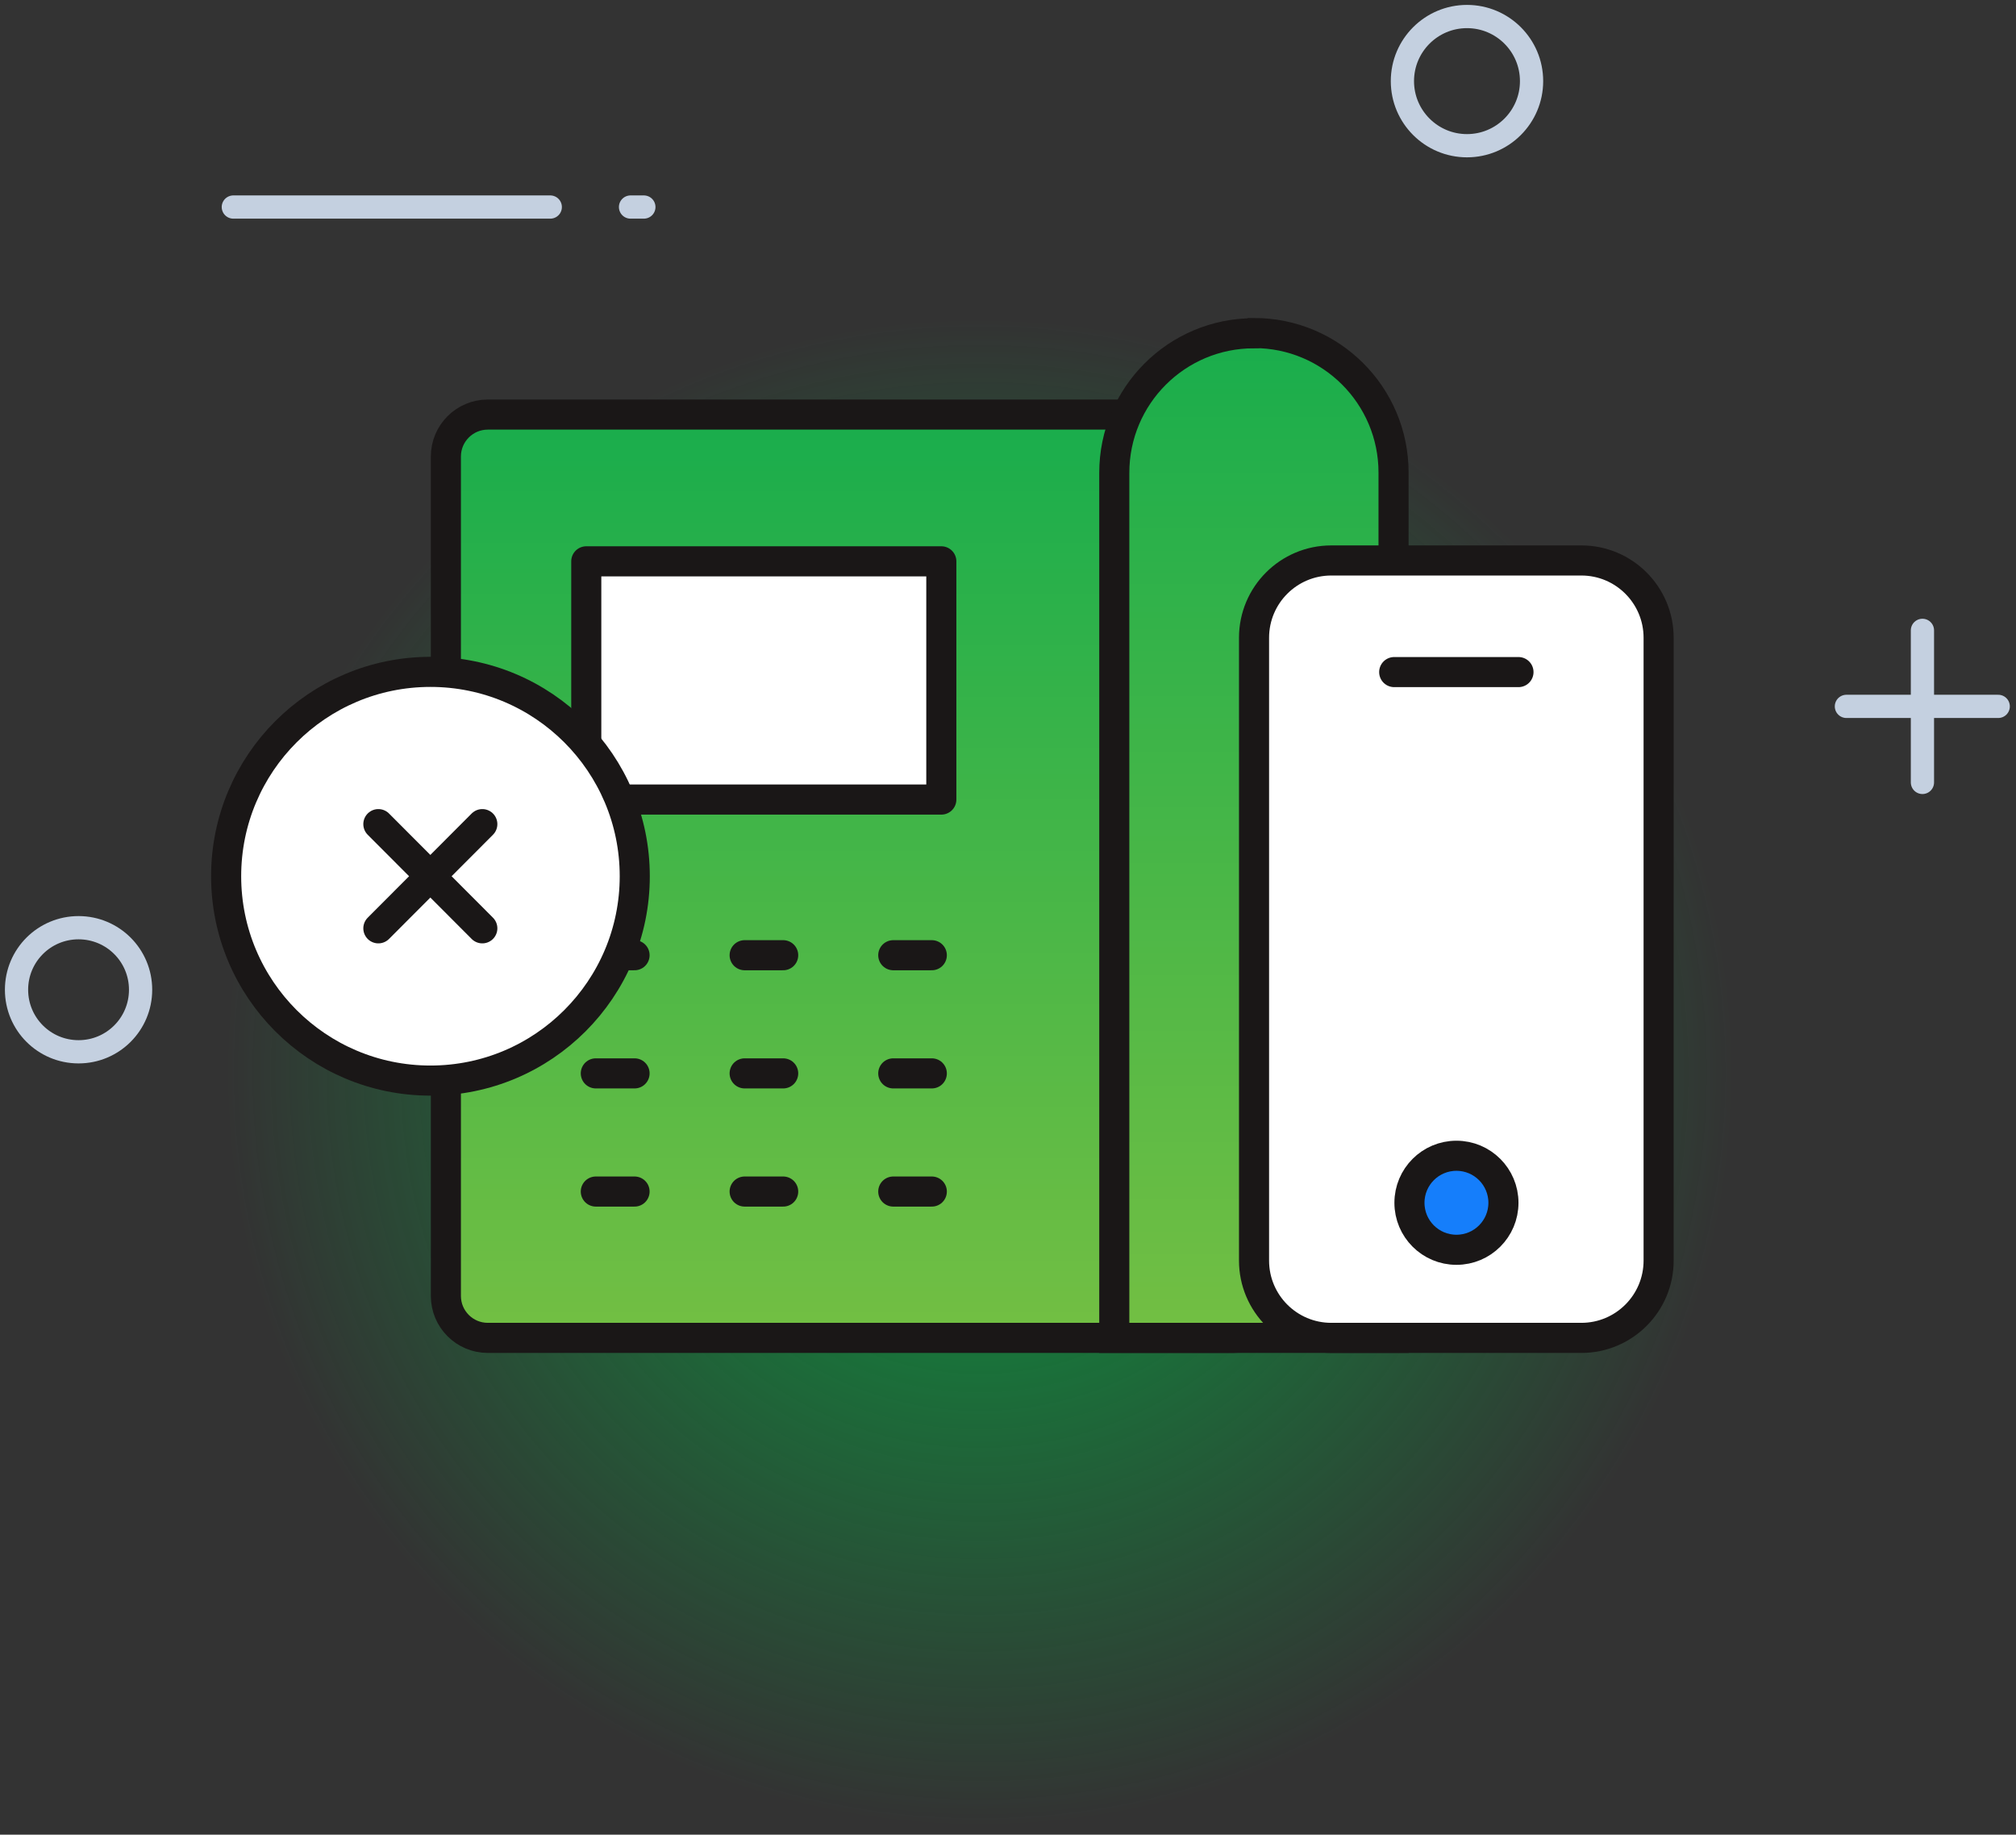 <svg width="122" height="111" viewBox="0 0 122 111" fill="none" xmlns="http://www.w3.org/2000/svg">
<rect x="0" y="0" width="122" height="111" fill="#333333" stroke="none"/>
<path opacity="0.8" d="M59.283 110.349C84.396 110.349 104.754 89.991 104.754 64.877C104.754 39.764 84.396 19.406 59.283 19.406C34.17 19.406 13.812 39.764 13.812 64.877C13.812 89.991 34.17 110.349 59.283 110.349Z" fill="url(#paint0_radial_1_898)"/>
<path d="M8.508 59.881C8.508 61.956 6.83 63.635 4.754 63.635C2.678 63.635 1 61.956 1 59.881V59.881C1 57.805 2.678 56.127 4.754 56.127C6.83 56.127 8.508 57.805 8.508 59.881V59.881Z" stroke="#C4D0E0" stroke-width="1.406" stroke-miterlimit="10"/>
<path d="M88.776 8.816C90.934 8.816 92.684 7.066 92.684 4.908C92.684 2.75 90.934 1 88.776 1C86.618 1 84.868 2.75 84.868 4.908C84.868 7.066 86.618 8.816 88.776 8.816Z" stroke="#C4D0E0" stroke-width="1.406" stroke-miterlimit="10"/>
<path d="M116.338 47.337V38.138" stroke="#C4D0E0" stroke-width="1.406" stroke-miterlimit="10" stroke-linecap="round"/>
<path d="M111.737 42.737H120.924" stroke="#C4D0E0" stroke-width="1.406" stroke-miterlimit="10" stroke-linecap="round"/>
<path d="M14.12 12.526H33.3" stroke="#C4D0E0" stroke-width="1.406" stroke-miterlimit="10" stroke-linecap="round"/>
<path d="M38.157 12.526H38.964" stroke="#C4D0E0" stroke-width="1.406" stroke-miterlimit="10" stroke-linecap="round"/>
<path d="M74.62 25.082H29.52C28.119 25.082 26.983 26.218 26.983 27.619V78.407C26.983 79.808 28.119 80.944 29.52 80.944H74.62C76.021 80.944 77.157 79.808 77.157 78.407V27.619C77.157 26.218 76.021 25.082 74.62 25.082Z" fill="url(#paint1_linear_1_898)" stroke="#1A1717" stroke-width="1.821"/>
<path d="M75.888 20.149C80.552 20.149 84.332 23.928 84.332 28.592V80.944H67.432V28.605C67.432 23.941 71.212 20.162 75.875 20.162L75.888 20.149Z" fill="url(#paint2_linear_1_898)" stroke="#1A1717" stroke-width="1.821"/>
<path d="M56.965 33.961H35.479V48.375H56.965V33.961Z" fill="white" stroke="#1A1717" stroke-width="1.821" stroke-linecap="round" stroke-linejoin="round"/>
<path d="M36.056 57.792H38.401" stroke="#1A1717" stroke-width="1.821" stroke-linecap="round" stroke-linejoin="round"/>
<path d="M45.063 57.792H47.395" stroke="#1A1717" stroke-width="1.821" stroke-linecap="round" stroke-linejoin="round"/>
<path d="M54.057 57.792H56.389" stroke="#1A1717" stroke-width="1.821" stroke-linecap="round" stroke-linejoin="round"/>
<path d="M36.056 64.941H38.401" stroke="#1A1717" stroke-width="1.821" stroke-linecap="round" stroke-linejoin="round"/>
<path d="M45.063 64.941H47.395" stroke="#1A1717" stroke-width="1.821" stroke-linecap="round" stroke-linejoin="round"/>
<path d="M54.057 64.941H56.389" stroke="#1A1717" stroke-width="1.821" stroke-linecap="round" stroke-linejoin="round"/>
<path d="M36.056 72.09H38.401" stroke="#1A1717" stroke-width="1.821" stroke-linecap="round" stroke-linejoin="round"/>
<path d="M45.063 72.09H47.395" stroke="#1A1717" stroke-width="1.821" stroke-linecap="round" stroke-linejoin="round"/>
<path d="M54.057 72.09H56.389" stroke="#1A1717" stroke-width="1.821" stroke-linecap="round" stroke-linejoin="round"/>
<path d="M95.697 33.909H80.565C77.982 33.909 75.889 36.003 75.889 38.586V76.267C75.889 78.85 77.982 80.944 80.565 80.944H95.697C98.279 80.944 100.373 78.85 100.373 76.267V38.586C100.373 36.003 98.279 33.909 95.697 33.909Z" fill="white" stroke="#1A1717" stroke-width="1.821" stroke-linecap="round" stroke-linejoin="round"/>
<path d="M88.138 75.614C89.709 75.614 90.982 74.341 90.982 72.77C90.982 71.199 89.709 69.925 88.138 69.925C86.567 69.925 85.294 71.199 85.294 72.77C85.294 74.341 86.567 75.614 88.138 75.614Z" fill="#157EFB" stroke="#1A1717" stroke-width="1.821" stroke-linecap="round" stroke-linejoin="round"/>
<path d="M84.371 40.662H91.892" stroke="#1A1717" stroke-width="1.821" stroke-linecap="round" stroke-linejoin="round"/>
<path d="M26.049 65.377C32.878 65.377 38.413 59.841 38.413 53.013C38.413 46.184 32.878 40.649 26.049 40.649C19.221 40.649 13.685 46.184 13.685 53.013C13.685 59.841 19.221 65.377 26.049 65.377Z" fill="white" stroke="#1A1717" stroke-width="1.821" stroke-linecap="round" stroke-linejoin="round"/>
<path d="M29.188 49.861L22.897 56.165" stroke="#1A1717" stroke-width="1.821" stroke-linecap="round" stroke-linejoin="round"/>
<path d="M22.897 49.861L29.188 56.165" stroke="#1A1717" stroke-width="1.821" stroke-linecap="round" stroke-linejoin="round"/>
<defs>
<radialGradient id="paint0_radial_1_898" cx="0" cy="0" r="1" gradientUnits="userSpaceOnUse" gradientTransform="translate(59.283 64.877) scale(45.471 45.471)">
<stop stop-color="#00B141"/>
<stop offset="1" stop-color="#00B141" stop-opacity="0"/>
</radialGradient>
<linearGradient id="paint1_linear_1_898" x1="52.07" y1="25.082" x2="52.07" y2="80.944" gradientUnits="userSpaceOnUse">
<stop stop-color="#19AD4C"/>
<stop offset="1" stop-color="#73BF43"/>
</linearGradient>
<linearGradient id="paint2_linear_1_898" x1="75.882" y1="20.149" x2="75.882" y2="80.944" gradientUnits="userSpaceOnUse">
<stop stop-color="#19AD4C"/>
<stop offset="1" stop-color="#73BF43"/>
</linearGradient>
</defs>
</svg>
